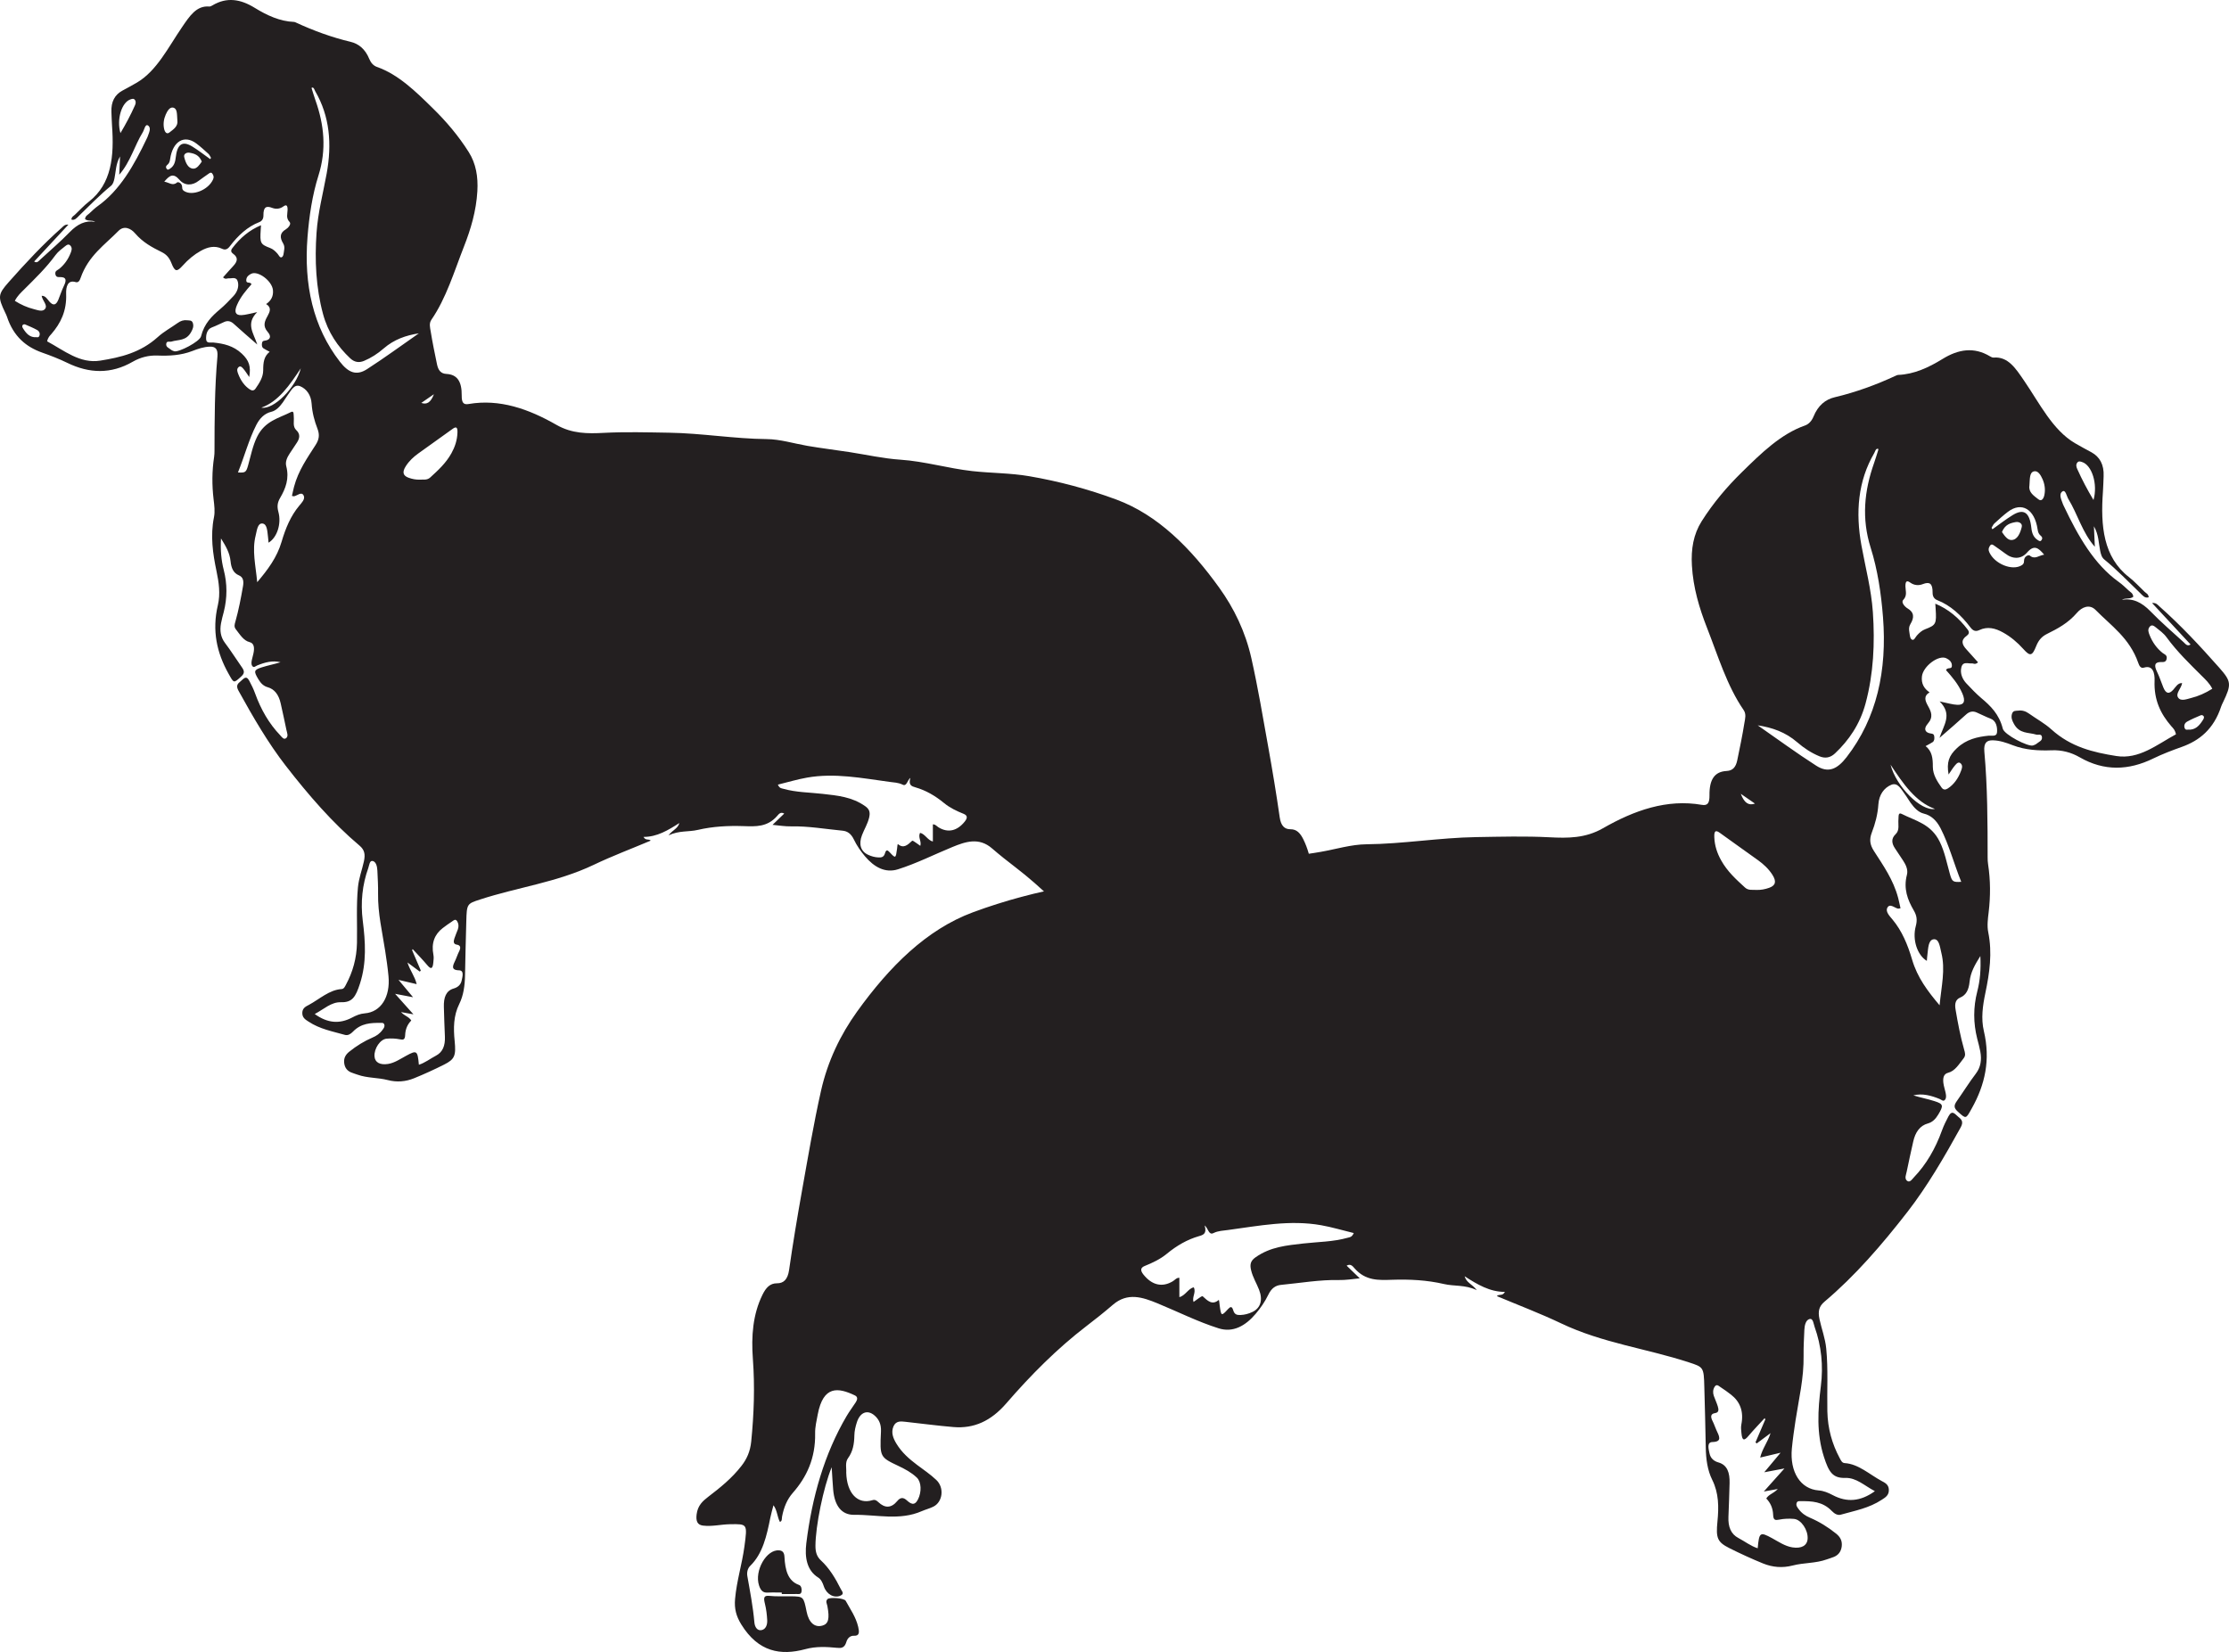 <?xml version="1.0" encoding="UTF-8"?>
<svg xmlns="http://www.w3.org/2000/svg" xmlns:xlink="http://www.w3.org/1999/xlink" width="328.431pt" height="243.434pt" viewBox="0 0 328.431 243.434" version="1.1">
<defs>
<clipPath id="clip1">
  <path d="M 102 51 L 328.43 51 L 328.43 243.434 L 102 243.434 Z M 102 51 "/>
</clipPath>
</defs>
<g id="surface1">
<path style=" stroke:none;fill-rule:evenodd;fill:rgb(13.73%,12.16%,12.549%);fill-opacity:1;" d="M 62.078 59.371 C 62.875 59.656 63.465 59.328 63.934 58.09 C 63.18 58.609 62.629 58.992 62.078 59.371 M 5.363 49.688 C 5.426 49.676 5.699 49.797 5.812 49.465 C 5.945 49.082 5.73 48.773 5.508 48.648 C 4.918 48.324 4.305 48.062 3.695 47.805 C 3.594 47.762 3.422 47.801 3.348 47.891 C 3.199 48.074 3.316 48.266 3.418 48.43 C 3.883 49.164 4.41 49.758 5.363 49.688 M 44.32 54.277 C 42.688 56.734 41.062 59.152 38.512 60.07 C 40.324 60.414 43.605 57.113 44.32 54.277 M 29.734 23.809 C 29.332 22.828 28.641 22.625 27.914 22.504 C 27.5 22.434 27.027 22.68 27.141 23.141 C 27.332 23.938 27.695 24.836 28.484 24.852 C 29.004 24.867 29.387 24.309 29.734 23.809 M 26.133 17.742 C 26.066 16.809 26.137 16.016 25.543 15.863 C 25.023 15.73 24.66 16.336 24.418 16.887 C 24.141 17.52 24.023 18.23 24.172 18.949 C 24.273 19.449 24.555 19.844 24.961 19.523 C 25.559 19.055 26.266 18.613 26.133 17.742 M 30.977 23.449 C 31.016 23.383 31.055 23.316 31.09 23.254 C 30.973 23.062 30.875 22.824 30.727 22.684 C 30.141 22.152 29.555 21.613 28.938 21.148 C 27.148 19.805 25.453 20.809 25.066 23.438 C 25.016 23.805 24.926 24.059 24.691 24.258 C 24.523 24.398 24.355 24.57 24.543 24.852 C 24.707 25.109 24.879 24.965 25.059 24.848 C 25.57 24.52 25.801 24.016 25.883 23.27 C 26.102 21.223 26.875 20.695 28.344 21.598 C 29.242 22.152 30.102 22.828 30.977 23.449 M 17.746 19.613 C 18.547 18.27 19.25 16.945 19.875 15.547 C 19.992 15.289 20.066 14.996 19.883 14.734 C 19.703 14.48 19.477 14.566 19.25 14.637 C 17.953 15.039 17.152 17.535 17.746 19.613 M 24.203 26.773 C 24.875 26.859 25.434 27.465 26.094 26.883 C 26.223 26.77 26.836 26.941 26.84 27.582 C 26.84 27.887 26.934 28.023 27.125 28.148 C 28.359 28.941 30.715 27.984 31.395 26.434 C 31.539 26.105 31.477 25.906 31.332 25.656 C 31.148 25.336 30.957 25.434 30.742 25.594 C 30.262 25.945 29.766 26.262 29.293 26.629 C 28.316 27.391 27.207 27.379 26.453 26.504 C 25.527 25.43 24.965 25.867 24.203 26.773 M 61.859 70.68 C 62.375 70.637 62.922 70.789 63.383 70.367 C 64.523 69.32 65.684 68.285 66.516 66.789 C 67.016 65.887 67.359 64.906 67.402 63.77 C 67.434 62.957 67.238 62.797 66.676 63.207 C 65 64.43 63.309 65.602 61.633 66.82 C 60.949 67.316 60.301 67.898 59.797 68.688 C 59.23 69.57 59.371 70.102 60.215 70.402 C 60.75 70.594 61.301 70.699 61.859 70.68 M 2.188 44.332 C 3.09 44.902 4.008 45.305 4.961 45.547 C 5.527 45.688 6.293 46.008 6.652 45.504 C 7.047 44.945 6.262 44.336 6.137 43.59 C 6.699 43.555 6.973 44.094 7.289 44.453 C 7.855 45.09 8.27 44.969 8.605 44.148 C 8.875 43.48 9.102 42.773 9.41 42.137 C 9.84 41.262 9.75 40.828 8.891 40.832 C 8.605 40.836 8.246 40.887 8.16 40.402 C 8.074 39.891 8.473 39.824 8.699 39.641 C 9.438 39.047 10.02 38.273 10.41 37.273 C 10.543 36.934 10.676 36.578 10.406 36.234 C 10.129 35.875 9.836 36.094 9.602 36.277 C 9.105 36.676 8.57 37.051 8.176 37.59 C 6.781 39.5 5.16 41.051 3.562 42.648 C 3.082 43.129 2.566 43.586 2.188 44.332 M 61.715 49.121 C 59.828 49.414 58.082 50.004 56.527 51.352 C 55.641 52.125 54.672 52.746 53.633 53.18 C 52.875 53.492 52.207 53.371 51.594 52.793 C 49.789 51.094 48.328 48.996 47.59 46.25 C 46.547 42.375 46.359 38.355 46.641 34.301 C 46.844 31.312 47.605 28.473 48.133 25.57 C 48.926 21.23 48.594 17.129 46.453 13.457 C 46.324 13.234 46.27 12.84 45.941 12.906 C 45.934 12.953 45.91 13 45.922 13.031 C 46.105 13.613 46.281 14.203 46.48 14.773 C 47.762 18.398 48.137 22.023 46.922 25.871 C 46.012 28.754 45.555 31.863 45.309 34.941 C 44.758 41.93 46.117 48.184 50.078 53.297 C 51.312 54.887 52.484 55.414 54.059 54.41 C 56.648 52.746 59.164 50.895 61.715 49.121 M 37.91 50.77 C 36.605 49.625 35.516 48.703 34.453 47.727 C 34.012 47.32 33.57 47.219 33.074 47.426 C 32.453 47.691 31.848 48.016 31.223 48.246 C 30.496 48.516 30.324 49.336 30.375 50.02 C 30.422 50.656 31.066 50.438 31.461 50.477 C 32.941 50.629 34.383 50.941 35.621 52.102 C 36.703 53.117 36.992 53.988 36.723 55.562 C 36.422 55.129 36.168 54.703 35.867 54.352 C 35.66 54.113 35.391 53.809 35.094 54.156 C 34.844 54.438 34.984 54.801 35.094 55.09 C 35.477 56.098 36.043 56.891 36.832 57.398 C 37.125 57.586 37.414 57.598 37.645 57.27 C 38.195 56.48 38.785 55.598 38.781 54.551 C 38.781 53.438 38.875 52.523 39.734 51.84 C 39.344 51.625 39.074 51.496 38.824 51.332 C 38.582 51.176 38.559 50.879 38.602 50.57 C 38.641 50.254 38.816 50.227 39.031 50.195 C 39.816 50.094 40.035 49.582 39.453 48.922 C 38.684 48.039 38.984 47.355 39.422 46.57 C 39.773 45.934 40.047 45.316 39.215 44.805 C 39.926 44.32 40.312 43.668 40.215 42.73 C 40.07 41.379 38.012 39.852 37.016 40.34 C 36.68 40.508 36.309 40.762 36.285 41.262 C 36.262 41.887 36.848 41.438 37.059 41.887 C 36.258 42.789 35.457 43.711 34.922 44.938 C 34.484 45.945 34.672 46.469 35.57 46.438 C 36.211 46.414 36.844 46.203 37.895 45.992 C 36.184 47.707 37.344 49.039 37.91 50.77 M 181.078 146.988 C 181.031 146.473 181.254 145.66 180.848 145.105 C 180.207 144.234 180.035 143.25 180.016 142.113 C 180.004 141.543 179.863 140.953 179.691 140.414 C 179.266 139.078 178.297 138.707 177.371 139.508 C 176.805 140 176.484 140.641 176.531 141.621 C 176.688 144.965 176.664 144.969 174.203 146.137 C 173.371 146.531 172.555 146.961 171.84 147.637 C 171.23 148.219 171.191 149.52 171.676 150.492 C 172.145 151.426 172.656 151.059 173.168 150.602 C 173.609 150.211 173.992 150.219 174.395 150.711 C 175.18 151.66 176.02 151.668 176.871 150.855 C 177.109 150.629 177.316 150.496 177.664 150.605 C 179.562 151.191 181.008 149.711 181.078 146.988 M 46.375 149.422 C 48.281 150.801 50.062 150.902 51.875 149.945 C 52.484 149.625 53.062 149.375 53.738 149.324 C 56.121 149.141 57.531 146.91 57.242 143.84 C 57.125 142.59 56.945 141.352 56.754 140.117 C 56.328 137.324 55.664 134.594 55.707 131.688 C 55.727 130.57 55.656 129.422 55.605 128.293 C 55.578 127.676 55.41 127.012 54.941 126.879 C 54.449 126.742 54.414 127.5 54.266 127.91 C 53.379 130.379 53.113 133 53.449 135.656 C 53.844 138.805 54.035 141.852 53.043 144.93 C 52.402 146.926 51.895 147.734 50.238 147.684 C 48.805 147.641 47.75 148.695 46.375 149.422 M 35.062 69.617 C 36.156 69.688 36.266 69.598 36.555 68.578 C 36.953 67.16 37.234 65.691 37.871 64.387 C 39.031 62.008 41.066 61.637 42.863 60.723 C 43.348 60.477 43.25 61.066 43.285 61.406 C 43.355 62.082 43.09 62.852 43.66 63.387 C 44.246 63.934 44.188 64.566 43.75 65.219 C 43.391 65.758 43.027 66.305 42.668 66.852 C 42.32 67.383 42.004 68.035 42.176 68.688 C 42.656 70.527 42.078 71.992 41.281 73.359 C 40.879 74.047 40.797 74.621 41.02 75.434 C 41.496 77.191 40.816 79.23 39.566 79.969 C 39.539 79.672 39.527 79.387 39.488 79.105 C 39.387 78.324 39.379 77.234 38.688 77.145 C 37.945 77.047 37.855 78.176 37.672 78.898 C 37.113 81.121 37.668 83.293 37.898 85.789 C 39.457 83.945 40.809 82.156 41.492 79.828 C 42.086 77.809 42.84 76.031 44.062 74.555 C 44.398 74.148 45 73.562 44.754 73.043 C 44.438 72.371 43.824 73.035 43.336 73.129 C 43.25 73.145 43.156 73.102 43.016 73.074 C 43.125 72.598 43.211 72.16 43.324 71.73 C 43.965 69.316 45.285 67.477 46.504 65.566 C 47.023 64.762 47.121 64.07 46.777 63.176 C 46.328 62.008 46.004 60.805 45.914 59.465 C 45.828 58.211 45.168 57.305 44.23 56.914 C 43.375 56.559 42.941 57.48 42.453 58.133 C 42.18 58.496 41.953 58.91 41.684 59.281 C 41.211 59.938 40.664 60.52 39.977 60.68 C 39 60.91 38.289 61.602 37.77 62.609 C 36.656 64.789 36.016 67.266 35.062 69.617 M 60.598 150.379 C 60.055 150.93 59.73 151.637 59.699 152.512 C 59.672 153.25 59.391 153.242 58.918 153.148 C 58.277 153.023 57.613 152.996 56.969 153.055 C 56.016 153.141 55.109 154.516 55.18 155.652 C 55.234 156.555 55.992 156.965 57.172 156.781 C 58.137 156.629 58.969 156.051 59.84 155.578 C 61.422 154.715 61.527 154.797 61.719 156.898 C 62.617 156.617 63.398 156 64.238 155.559 C 65.227 155.043 65.605 154.094 65.555 152.773 C 65.492 151.305 65.438 149.832 65.402 148.363 C 65.367 147.012 65.695 145.992 66.859 145.66 C 67.367 145.512 67.891 145.18 68.031 144.457 C 68.141 143.914 68.418 143.004 67.645 142.984 C 66.316 142.953 66.762 142.211 67.141 141.395 C 67.309 141.031 67.426 140.633 67.605 140.285 C 67.902 139.707 67.93 139.289 67.289 139.195 C 66.785 139.121 66.812 138.719 66.949 138.297 C 67.094 137.832 67.301 137.402 67.465 136.945 C 67.609 136.531 67.586 136.117 67.363 135.754 C 67.102 135.332 66.828 135.641 66.582 135.801 C 66.117 136.105 65.66 136.43 65.211 136.777 C 64.051 137.68 63.516 138.953 63.863 140.711 C 63.938 141.094 63.879 141.453 63.848 141.832 C 63.754 142.828 63.48 142.844 62.953 142.215 C 62.262 141.398 61.527 140.645 60.809 139.863 C 60.781 139.914 60.75 139.965 60.719 140.016 C 61.148 141.016 61.578 142.02 62.004 143.02 C 61.953 143.07 61.902 143.121 61.852 143.172 C 61.289 142.754 60.723 142.336 60.035 141.824 C 60.43 143.059 61.109 143.828 61.395 145.02 C 60.52 144.816 59.754 144.633 58.719 144.391 C 59.531 145.355 60.129 146.074 60.863 146.949 C 59.926 146.77 59.203 146.633 58.215 146.445 C 59.207 147.555 59.996 148.434 60.918 149.469 C 60.246 149.348 59.781 149.262 59.086 149.137 C 59.668 149.742 60.238 149.809 60.598 150.379 M 137.453 121.477 C 137.828 121.453 138.035 121.762 138.293 121.918 C 139.691 122.77 141.043 122.445 142.152 121.059 C 142.621 120.473 142.516 120.137 141.969 119.918 C 140.969 119.516 139.973 119.051 139.098 118.332 C 137.789 117.254 136.406 116.461 134.902 116.027 C 134.328 115.863 133.816 115.703 134.145 114.621 C 133.664 114.988 133.617 115.93 133 115.625 C 132.371 115.312 131.719 115.301 131.074 115.215 C 127.023 114.668 122.977 113.863 118.895 114.59 C 117.477 114.84 116.078 115.262 114.617 115.621 C 114.863 116.188 115.152 116.156 115.398 116.227 C 117.32 116.773 119.285 116.762 121.234 116.984 C 123.371 117.23 125.52 117.41 127.477 118.793 C 128.098 119.23 128.254 119.68 128.059 120.492 C 127.832 121.43 127.348 122.184 127.016 123.047 C 126.492 124.398 126.816 125.449 127.906 125.957 C 128.398 126.188 128.906 126.328 129.438 126.348 C 129.859 126.363 130.227 126.328 130.398 125.738 C 130.57 125.152 130.777 125.246 131.105 125.602 C 131.961 126.531 131.988 126.504 132.18 125.043 C 132.207 124.809 132.242 124.328 132.305 124.383 C 133.141 125.098 133.746 124.496 134.391 123.902 C 134.477 123.824 134.746 124.043 134.918 124.156 C 135.148 124.301 135.367 124.473 135.602 124.641 C 135.816 123.965 135.23 123.398 135.562 122.727 C 136.277 122.855 136.68 123.82 137.453 124.004 Z M 6.945 50.297 C 9.453 51.652 11.785 53.621 14.766 53.141 C 17.777 52.66 20.699 51.973 23.258 49.66 C 24.16 48.844 25.207 48.289 26.18 47.594 C 26.621 47.273 27.086 47.125 27.59 47.195 C 27.902 47.242 28.285 47.133 28.43 47.648 C 28.559 48.125 28.398 48.496 28.172 48.91 C 27.441 50.27 26.27 50.02 25.254 50.336 C 24.988 50.418 24.562 50.184 24.496 50.656 C 24.422 51.145 24.871 51.266 25.129 51.484 C 25.289 51.621 25.484 51.707 25.672 51.762 C 26.324 51.949 29.422 50.352 29.621 49.562 C 30.105 47.645 31.227 46.578 32.441 45.551 C 33.125 44.977 33.758 44.305 34.387 43.637 C 34.891 43.102 35.242 42.344 35.051 41.543 C 34.852 40.703 34.172 41.062 33.676 41.016 C 33.465 40.992 33.258 41.234 32.863 40.871 C 33.391 40.285 33.875 39.727 34.375 39.191 C 34.965 38.559 35.164 37.965 34.336 37.383 C 34.062 37.191 33.957 36.93 34.219 36.586 C 35.395 35.035 36.762 33.898 38.457 33.191 C 38.438 33.539 38.426 33.703 38.414 33.863 C 38.289 35.832 38.363 35.996 39.797 36.543 C 40.223 36.703 40.559 37.008 40.879 37.371 C 41.074 37.586 41.234 38.023 41.496 37.91 C 41.789 37.785 41.789 37.305 41.855 36.938 C 41.926 36.551 41.93 36.211 41.723 35.871 C 41.188 34.996 41.234 34.309 42.102 33.805 C 42.43 33.613 42.973 33.023 42.664 32.707 C 42.098 32.113 42.367 31.52 42.375 30.914 C 42.379 30.211 42.172 30.117 41.727 30.438 C 41.211 30.809 40.621 30.832 40.098 30.629 C 39.238 30.293 38.797 30.496 38.816 31.746 C 38.82 32.27 38.582 32.586 38.188 32.738 C 36.48 33.402 35.078 34.688 33.852 36.309 C 33.504 36.762 33.16 36.871 32.707 36.652 C 31.625 36.141 30.602 36.398 29.57 36.973 C 28.598 37.516 27.73 38.238 26.934 39.125 C 26.055 40.102 25.773 40.082 25.246 38.742 C 24.922 37.918 24.469 37.469 23.836 37.152 C 22.434 36.457 21.066 35.738 19.91 34.391 C 19.27 33.641 18.27 33.195 17.457 34.023 C 15.43 36.09 13.023 37.68 11.879 40.949 C 11.754 41.316 11.566 41.699 11.133 41.566 C 9.977 41.211 9.707 42.25 9.746 43.305 C 9.844 45.824 8.934 47.645 7.562 49.227 C 7.352 49.473 7.086 49.676 6.945 50.297 M 182.984 146.289 C 182.91 147.453 182.867 148.332 182.789 149.207 C 182.609 151.348 181.684 152.539 180.039 152.52 C 177.078 152.48 174.09 153.312 171.172 152.035 C 170.676 151.816 170.156 151.691 169.668 151.453 C 168.438 150.84 168.207 148.961 169.285 147.949 C 170.07 147.207 170.949 146.621 171.793 145.984 C 172.812 145.211 173.797 144.379 174.531 143.16 C 174.922 142.5 175.234 141.75 174.895 140.945 C 174.578 140.199 173.938 140.266 173.395 140.328 C 171.277 140.559 169.16 140.848 167.039 141.023 C 164.355 141.246 162.129 140.242 160.133 137.934 C 156.871 134.164 153.414 130.711 149.637 127.812 C 148.461 126.914 147.297 125.992 146.164 125.012 C 144.238 123.348 142.262 124.02 140.324 124.816 C 137.652 125.914 135.035 127.238 132.309 128.098 C 130.441 128.684 128.816 127.797 127.449 126.18 C 126.828 125.445 126.242 124.605 125.805 123.688 C 125.391 122.828 124.84 122.473 124.141 122.406 C 121.602 122.164 119.078 121.715 116.52 121.77 C 115.699 121.785 114.844 121.648 113.828 121.547 C 114.461 120.941 114.961 120.457 115.551 119.887 C 115.023 119.586 114.746 119.965 114.52 120.227 C 113.066 121.895 111.355 121.793 109.555 121.734 C 107.305 121.66 105.031 121.773 102.812 122.293 C 101.457 122.609 100.07 122.359 98.504 123.094 C 99.133 122.27 99.844 122.145 100.102 121.277 C 98.453 122.336 96.801 123.336 94.816 123.324 C 95.164 123.93 95.559 123.551 95.883 123.871 C 93.051 125.066 90.23 126.125 87.48 127.438 C 82.051 130.027 76.285 130.734 70.723 132.551 C 68.828 133.172 68.773 133.176 68.707 135.75 C 68.641 138.406 68.559 141.055 68.52 143.707 C 68.496 145.215 68.293 146.695 67.672 147.938 C 66.809 149.676 66.801 151.504 66.992 153.41 C 67.203 155.559 67.004 156.086 65.445 156.871 C 63.988 157.605 62.508 158.281 61.016 158.887 C 59.754 159.398 58.469 159.5 57.141 159.156 C 55.668 158.773 54.141 158.883 52.68 158.359 C 52.363 158.246 52.043 158.156 51.734 158.027 C 51.199 157.805 50.801 157.383 50.715 156.637 C 50.625 155.871 50.965 155.379 51.438 154.992 C 52.523 154.117 53.672 153.41 54.887 152.891 C 55.457 152.652 55.973 152.309 56.379 151.734 C 56.527 151.531 56.73 151.301 56.621 150.969 C 56.523 150.684 56.289 150.73 56.105 150.73 C 54.652 150.715 53.211 150.766 52.004 152.023 C 51.656 152.383 51.254 152.621 50.82 152.496 C 49.004 151.977 47.145 151.656 45.465 150.543 C 45.039 150.262 44.512 149.984 44.543 149.219 C 44.57 148.52 45.098 148.297 45.5 148.082 C 47.086 147.227 48.527 145.855 50.328 145.746 C 50.691 145.723 50.824 145.375 50.984 145.078 C 51.977 143.234 52.551 141.219 52.598 138.953 C 52.652 136.219 52.48 133.484 52.742 130.746 C 52.875 129.383 53.348 128.191 53.625 126.906 C 53.848 125.859 53.699 125.219 52.969 124.602 C 48.988 121.246 45.461 117.164 42.109 112.848 C 39.496 109.48 37.281 105.66 35.141 101.781 C 34.734 101.047 35.012 100.742 35.441 100.402 C 35.863 100.074 36.254 99.41 36.738 100.332 C 37.051 100.926 37.352 101.52 37.586 102.176 C 38.453 104.578 39.66 106.652 41.266 108.324 C 41.523 108.598 41.82 109.09 42.195 108.738 C 42.516 108.441 42.277 107.941 42.203 107.559 C 41.941 106.258 41.645 104.965 41.363 103.672 C 41.082 102.387 40.457 101.547 39.43 101.262 C 38.855 101.102 38.434 100.703 38.078 100.105 C 37.363 98.914 37.387 98.719 38.562 98.34 C 39.477 98.047 40.414 97.875 41.336 97.586 C 40.148 97.289 39.008 97.602 37.879 98.066 C 37.648 98.164 37.387 98.465 37.16 98.121 C 36.98 97.848 37.062 97.48 37.129 97.156 C 37.215 96.75 37.355 96.355 37.402 95.945 C 37.48 95.305 37.371 94.77 36.777 94.621 C 35.875 94.398 35.352 93.496 34.75 92.73 C 34.453 92.352 34.57 91.992 34.688 91.582 C 35.168 89.879 35.504 88.125 35.809 86.355 C 35.945 85.547 35.793 85.023 35.188 84.773 C 34.402 84.441 34.07 83.719 33.973 82.707 C 33.848 81.461 33.281 80.496 32.562 79.34 C 32.473 81.086 32.598 82.547 32.965 83.973 C 33.496 86.039 33.492 88.098 32.973 90.164 C 32.828 90.723 32.668 91.277 32.566 91.852 C 32.367 92.938 32.508 93.887 33.156 94.746 C 34.023 95.887 34.805 97.145 35.641 98.328 C 36.02 98.867 36.07 99.211 35.531 99.695 C 34.406 100.707 34.48 100.711 33.672 99.27 C 31.945 96.195 31.215 92.918 32.102 89.168 C 32.492 87.508 32.25 85.828 31.906 84.188 C 31.355 81.566 30.977 78.945 31.527 76.223 C 31.699 75.379 31.578 74.473 31.473 73.586 C 31.223 71.496 31.23 69.402 31.551 67.316 C 31.594 67.031 31.605 66.734 31.605 66.438 C 31.613 61.809 31.621 57.176 32.035 52.566 C 32.141 51.395 31.715 51.062 30.918 51.082 C 30.023 51.105 29.176 51.398 28.328 51.727 C 26.648 52.375 24.918 52.457 23.184 52.391 C 21.918 52.344 20.684 52.652 19.555 53.305 C 16.344 55.16 13.137 55.035 9.926 53.473 C 8.699 52.875 7.453 52.398 6.195 51.953 C 3.891 51.133 1.996 49.629 1.02 46.648 C 0.957 46.457 0.867 46.281 0.781 46.102 C -0.348 43.75 -0.312 43.375 1.277 41.578 C 3.785 38.742 6.348 35.996 9.102 33.555 C 9.332 33.348 9.535 33.047 10.078 33.102 C 8.328 34.98 6.711 36.723 5.031 38.535 C 5.469 38.82 5.691 38.469 5.93 38.25 C 7.391 36.906 8.895 35.625 10.293 34.184 C 11.406 33.039 12.578 32.438 14.023 32.688 C 13.543 32.383 12.98 32.652 12.531 32.281 C 12.586 31.801 12.902 31.688 13.125 31.48 C 13.551 31.09 13.969 30.676 14.426 30.352 C 17.664 28.039 19.754 24.355 21.629 20.41 C 21.664 20.34 21.703 20.27 21.73 20.195 C 21.918 19.629 22.34 18.883 21.832 18.508 C 21.398 18.184 21.273 19.109 21.031 19.5 C 19.832 21.438 19.207 23.891 17.57 25.742 C 17.609 24.836 17.641 24.082 17.688 23.051 C 17.043 24.172 17.078 25.285 16.867 26.281 C 16.766 26.75 16.664 27.133 16.328 27.406 C 14.695 28.738 13.191 30.301 11.648 31.789 C 11.324 32.105 11.008 32.527 10.516 32.352 C 10.555 31.922 10.836 31.836 11.035 31.645 C 11.723 30.996 12.371 30.277 13.098 29.715 C 16.461 27.098 16.828 22.996 16.508 18.535 C 16.461 17.863 16.449 17.188 16.418 16.516 C 16.348 14.965 16.934 13.961 18.004 13.371 C 18.727 12.973 19.453 12.594 20.164 12.176 C 23.109 10.445 24.789 6.969 26.816 4.012 C 27.938 2.371 28.938 0.805 30.82 0.961 C 30.977 0.973 31.145 0.887 31.289 0.801 C 33.414 -0.477 35.457 -0.125 37.516 1.145 C 39.348 2.273 41.254 3.152 43.324 3.23 C 43.422 3.234 43.52 3.281 43.609 3.324 C 46.227 4.535 48.891 5.504 51.629 6.156 C 52.848 6.441 53.812 7.223 54.41 8.684 C 54.645 9.258 55.031 9.68 55.523 9.855 C 58.695 10.969 61.254 13.477 63.797 15.98 C 65.727 17.871 67.52 19.965 69.059 22.398 C 70.137 24.105 70.461 26.043 70.336 28.188 C 70.164 31.102 69.367 33.777 68.363 36.328 C 66.914 40.027 65.746 43.949 63.566 47.113 C 63.188 47.66 63.371 48.27 63.453 48.797 C 63.719 50.441 64.055 52.066 64.391 53.691 C 64.578 54.586 64.973 55.062 65.785 55.102 C 67.355 55.184 68.059 56.199 68.031 58.289 C 68.02 59.316 68.277 59.668 69.043 59.535 C 73.613 58.746 77.898 60.262 81.988 62.605 C 84.289 63.922 86.598 63.91 88.961 63.785 C 92.168 63.617 95.371 63.711 98.578 63.762 C 103.383 63.836 108.156 64.656 112.965 64.703 C 114.965 64.723 116.961 65.352 118.961 65.699 C 121.031 66.055 123.113 66.301 125.18 66.621 C 127.672 67.008 130.16 67.57 132.668 67.738 C 136.234 67.977 139.711 69.023 143.254 69.418 C 146.047 69.727 148.871 69.695 151.648 70.172 C 155.988 70.914 160.301 72.059 164.5 73.617 C 170.57 75.867 175.426 80.723 179.66 86.621 C 181.82 89.621 183.5 93.07 184.383 96.996 C 185.352 101.309 186.086 105.703 186.871 110.078 C 187.488 113.52 188.062 116.973 188.559 120.441 C 188.742 121.715 189.293 122.203 190.148 122.195 C 191.066 122.188 191.598 122.785 192.043 123.688 C 193.316 126.273 193.523 129.137 193.305 132.082 C 193.035 135.707 193.16 139.309 193.52 142.914 C 193.648 144.215 194.098 145.207 194.785 146.094 C 196.066 147.75 197.598 148.965 199.145 150.156 C 199.848 150.699 200.531 151.281 200.672 152.473 C 200.777 153.352 200.566 153.836 199.844 153.93 C 198.66 154.078 197.492 153.77 196.316 153.754 C 193.996 153.715 194.016 153.684 194.41 156.656 C 194.723 158.977 195.43 161.176 195.637 163.535 C 195.746 164.824 195.484 165.797 194.832 166.855 C 192.594 170.496 189.656 170.98 186.441 170.113 C 185.027 169.727 183.656 169.805 182.262 169.941 C 181.746 169.992 181.293 169.965 181.066 169.188 C 180.906 168.637 180.531 168.332 180.059 168.355 C 179.312 168.395 179.359 167.844 179.512 167.203 C 179.824 165.875 180.551 164.879 181.148 163.781 C 181.348 163.41 183.238 163.297 183.516 163.543 C 183.832 163.832 183.605 164.148 183.547 164.449 C 183.234 166.117 183.402 166.801 184.199 167.027 C 185.207 167.316 185.98 166.637 186.266 165.207 C 186.66 163.227 186.66 163.223 188.285 163.188 C 189.238 163.168 190.191 163.234 191.137 163.133 C 191.914 163.051 191.91 163.426 191.719 164.195 C 191.555 164.871 191.465 165.59 191.43 166.297 C 191.395 166.926 191.613 167.496 192.148 167.613 C 192.707 167.738 193.047 167.238 193.105 166.617 C 193.285 164.566 193.668 162.57 194.027 160.566 C 194.121 160.047 193.992 159.531 193.652 159.203 C 192.02 157.617 191.492 155.281 191.02 152.898 C 190.91 152.371 190.758 151.863 190.609 151.266 C 190.117 151.918 190.117 152.789 189.77 153.441 C 189.449 153.363 189.531 153 189.48 152.746 C 189.246 151.535 188.828 150.504 188.078 149.648 C 186.266 147.586 185.09 145.113 185.152 141.852 C 185.164 141.027 184.961 140.191 184.809 139.371 C 184.086 135.543 182.125 135.836 179.945 136.879 C 179.523 137.078 179.617 137.438 179.828 137.77 C 180.219 138.387 180.66 138.957 181.035 139.594 C 183.941 144.539 185.555 150.184 186.305 156.246 C 186.531 158.062 186.25 159.801 184.746 160.734 C 184.379 160.965 184.168 161.41 184.012 161.887 C 183.664 162.93 182.66 163.484 181.816 163.098 C 181.277 162.852 181.66 162.5 181.785 162.246 C 182.496 160.816 183.312 159.484 184.387 158.496 C 184.941 157.984 185.113 157.371 185.109 156.57 C 185.094 153.996 184.082 148.973 182.984 146.289 "/>
<path style=" stroke:none;fill-rule:evenodd;fill:rgb(13.73%,12.16%,12.549%);fill-opacity:1;" d="M 189.52 162.895 C 188.867 162.895 188.211 162.906 187.562 162.891 C 187.32 162.883 186.984 162.992 186.922 162.531 C 186.879 162.191 186.984 161.797 187.258 161.699 C 188.738 161.18 189.082 159.715 189.164 158.023 C 189.195 157.453 189.422 157.215 189.844 157.172 C 191.52 157.004 193.129 159.84 192.496 161.773 C 192.27 162.469 191.945 162.734 191.379 162.707 C 190.758 162.668 190.141 162.699 189.52 162.699 Z M 189.52 162.895 "/>
<g clip-path="url(#clip1)" clip-rule="nonzero">
<path style=" stroke:none;fill-rule:evenodd;fill:rgb(13.73%,12.16%,12.549%);fill-opacity:1;" d="M 256.496 116.973 C 257.023 118.363 257.684 118.734 258.582 118.414 C 257.961 117.984 257.344 117.555 256.496 116.973 M 324.582 106.102 C 324.699 105.918 324.832 105.703 324.664 105.496 C 324.582 105.395 324.387 105.348 324.273 105.398 C 323.586 105.691 322.895 105.98 322.23 106.352 C 321.98 106.492 321.742 106.84 321.891 107.27 C 322.02 107.637 322.328 107.508 322.395 107.516 C 323.469 107.598 324.062 106.93 324.582 106.102 M 285.102 119.199 C 282.227 118.164 280.398 115.449 278.562 112.68 C 279.367 115.871 283.059 119.586 285.102 119.199 M 296.379 79.574 C 297.27 79.555 297.676 78.547 297.895 77.648 C 298.02 77.129 297.488 76.855 297.023 76.93 C 296.207 77.07 295.426 77.293 294.977 78.398 C 295.367 78.961 295.797 79.59 296.379 79.574 M 300.348 73.578 C 300.805 73.938 301.117 73.492 301.23 72.934 C 301.398 72.121 301.27 71.32 300.957 70.609 C 300.684 69.988 300.277 69.309 299.688 69.457 C 299.023 69.629 299.102 70.523 299.023 71.57 C 298.875 72.555 299.676 73.051 300.348 73.578 M 296.543 75.91 C 298.191 74.895 299.062 75.488 299.309 77.793 C 299.398 78.633 299.66 79.199 300.234 79.57 C 300.438 79.699 300.629 79.863 300.816 79.574 C 301.023 79.258 300.84 79.062 300.648 78.902 C 300.387 78.684 300.285 78.395 300.227 77.984 C 299.793 75.023 297.887 73.895 295.871 75.406 C 295.176 75.93 294.52 76.535 293.859 77.137 C 293.691 77.289 293.586 77.559 293.445 77.773 C 293.488 77.848 293.531 77.918 293.574 77.992 C 294.562 77.293 295.527 76.535 296.543 75.91 M 306.77 68.078 C 306.52 68 306.262 67.902 306.059 68.191 C 305.852 68.48 305.934 68.812 306.066 69.102 C 306.77 70.676 307.562 72.168 308.465 73.68 C 309.129 71.34 308.23 68.527 306.77 68.078 M 298.668 81.43 C 297.816 82.414 296.57 82.434 295.473 81.574 C 294.941 81.16 294.383 80.805 293.84 80.406 C 293.598 80.23 293.383 80.117 293.176 80.477 C 293.016 80.758 292.941 80.984 293.105 81.355 C 293.871 83.098 296.52 84.176 297.91 83.281 C 298.129 83.141 298.23 82.988 298.23 82.645 C 298.234 81.922 298.926 81.73 299.07 81.859 C 299.816 82.512 300.441 81.832 301.195 81.734 C 300.34 80.715 299.711 80.223 298.668 81.43 M 260.68 130.824 C 261.629 130.484 261.785 129.891 261.148 128.895 C 260.582 128.012 259.852 127.355 259.086 126.793 C 257.199 125.422 255.293 124.102 253.41 122.727 C 252.777 122.266 252.559 122.449 252.594 123.363 C 252.641 124.641 253.027 125.742 253.59 126.758 C 254.527 128.445 255.832 129.605 257.117 130.785 C 257.629 131.258 258.25 131.086 258.828 131.137 C 259.461 131.156 260.074 131.039 260.68 130.824 M 324.422 99.598 C 322.625 97.801 320.801 96.055 319.23 93.906 C 318.789 93.301 318.184 92.875 317.629 92.43 C 317.363 92.219 317.035 91.977 316.723 92.379 C 316.422 92.77 316.566 93.168 316.719 93.551 C 317.156 94.676 317.812 95.547 318.645 96.215 C 318.898 96.418 319.344 96.496 319.246 97.066 C 319.152 97.617 318.746 97.555 318.43 97.555 C 317.461 97.551 317.359 98.035 317.84 99.02 C 318.191 99.738 318.441 100.535 318.75 101.285 C 319.125 102.211 319.594 102.344 320.227 101.625 C 320.586 101.223 320.895 100.617 321.527 100.656 C 321.383 101.496 320.504 102.18 320.945 102.809 C 321.348 103.379 322.211 103.016 322.852 102.855 C 323.922 102.59 324.953 102.133 325.969 101.492 C 325.543 100.652 324.961 100.137 324.422 99.598 M 267.609 112.828 C 269.375 113.961 270.695 113.367 272.082 111.578 C 276.539 105.828 278.07 98.789 277.449 90.926 C 277.176 87.461 276.66 83.965 275.637 80.723 C 274.27 76.391 274.691 72.312 276.133 68.234 C 276.359 67.59 276.555 66.93 276.762 66.273 C 276.773 66.238 276.75 66.184 276.738 66.133 C 276.371 66.059 276.309 66.504 276.164 66.754 C 273.754 70.883 273.383 75.5 274.273 80.379 C 274.867 83.645 275.723 86.84 275.957 90.203 C 276.27 94.766 276.055 99.289 274.883 103.648 C 274.051 106.738 272.41 109.098 270.383 111.012 C 269.691 111.664 268.938 111.797 268.086 111.445 C 266.914 110.961 265.828 110.258 264.828 109.391 C 263.078 107.871 261.113 107.207 258.992 106.883 C 261.859 108.875 264.691 110.961 267.609 112.828 M 285.793 103.359 C 286.977 103.598 287.688 103.832 288.406 103.859 C 289.422 103.895 289.629 103.305 289.137 102.172 C 288.535 100.793 287.633 99.754 286.73 98.738 C 286.973 98.234 287.633 98.738 287.602 98.039 C 287.578 97.477 287.16 97.188 286.781 97 C 285.66 96.449 283.344 98.168 283.184 99.688 C 283.07 100.742 283.508 101.477 284.309 102.023 C 283.371 102.598 283.68 103.293 284.074 104.012 C 284.566 104.895 284.906 105.66 284.039 106.652 C 283.387 107.398 283.633 107.973 284.516 108.09 C 284.754 108.121 284.953 108.152 285 108.512 C 285.047 108.855 285.02 109.188 284.75 109.367 C 284.465 109.555 284.164 109.699 283.727 109.941 C 284.688 110.707 284.797 111.734 284.793 112.988 C 284.793 114.168 285.453 115.16 286.078 116.047 C 286.332 116.414 286.66 116.402 286.984 116.195 C 287.875 115.625 288.516 114.73 288.945 113.598 C 289.07 113.273 289.227 112.859 288.945 112.543 C 288.609 112.156 288.309 112.496 288.074 112.766 C 287.734 113.16 287.453 113.641 287.113 114.129 C 286.809 112.355 287.133 111.371 288.352 110.234 C 289.746 108.93 291.363 108.578 293.031 108.406 C 293.473 108.359 294.199 108.609 294.254 107.891 C 294.312 107.121 294.117 106.195 293.301 105.898 C 292.598 105.637 291.914 105.27 291.219 104.973 C 290.66 104.738 290.16 104.852 289.664 105.312 C 288.469 106.41 287.242 107.449 285.773 108.734 C 286.414 106.785 287.719 105.289 285.793 103.359 M 128.527 221.066 C 128.918 220.941 129.152 221.094 129.418 221.348 C 130.383 222.262 131.328 222.254 132.207 221.188 C 132.664 220.633 133.09 220.625 133.586 221.062 C 134.164 221.578 134.738 221.988 135.266 220.938 C 135.812 219.844 135.77 218.379 135.082 217.727 C 134.277 216.965 133.355 216.484 132.426 216.039 C 129.652 214.723 129.629 214.723 129.805 210.953 C 129.859 209.855 129.496 209.133 128.855 208.578 C 127.816 207.68 126.727 208.098 126.25 209.598 C 126.055 210.203 125.895 210.871 125.887 211.512 C 125.863 212.789 125.668 213.898 124.949 214.875 C 124.488 215.5 124.738 216.414 124.688 216.996 C 124.766 220.059 126.395 221.727 128.527 221.066 M 271.906 217.781 C 270.039 217.836 269.469 216.93 268.746 214.68 C 267.633 211.215 267.848 207.785 268.293 204.246 C 268.672 201.258 268.371 198.309 267.375 195.531 C 267.207 195.07 267.168 194.219 266.613 194.371 C 266.082 194.52 265.895 195.266 265.863 195.961 C 265.809 197.234 265.73 198.523 265.75 199.781 C 265.801 203.055 265.055 206.121 264.57 209.262 C 264.359 210.652 264.156 212.051 264.02 213.453 C 263.699 216.906 265.285 219.418 267.965 219.625 C 268.727 219.68 269.379 219.965 270.062 220.324 C 272.102 221.398 274.105 221.285 276.254 219.734 C 274.703 218.918 273.52 217.73 271.906 217.781 M 285.934 122.055 C 285.352 120.922 284.551 120.145 283.453 119.887 C 282.676 119.703 282.059 119.051 281.527 118.312 C 281.227 117.895 280.973 117.43 280.664 117.02 C 280.113 116.285 279.629 115.246 278.664 115.648 C 277.605 116.09 276.867 117.105 276.77 118.52 C 276.668 120.027 276.305 121.379 275.797 122.695 C 275.41 123.703 275.523 124.477 276.105 125.387 C 277.477 127.531 278.965 129.605 279.684 132.316 C 279.809 132.801 279.906 133.293 280.031 133.832 C 279.875 133.859 279.77 133.91 279.672 133.895 C 279.125 133.785 278.434 133.043 278.074 133.797 C 277.797 134.379 278.477 135.039 278.852 135.5 C 280.23 137.156 281.078 139.156 281.746 141.43 C 282.516 144.051 284.035 146.062 285.789 148.137 C 286.051 145.324 286.672 142.887 286.043 140.387 C 285.836 139.57 285.734 138.305 284.902 138.41 C 284.121 138.512 284.113 139.738 284 140.617 C 283.957 140.934 283.938 141.25 283.91 141.59 C 282.504 140.762 281.742 138.465 282.277 136.484 C 282.523 135.57 282.434 134.926 281.98 134.152 C 281.086 132.613 280.434 130.965 280.977 128.898 C 281.168 128.16 280.812 127.426 280.422 126.828 C 280.02 126.211 279.609 125.602 279.203 124.992 C 278.715 124.262 278.645 123.551 279.305 122.93 C 279.945 122.328 279.648 121.465 279.727 120.703 C 279.766 120.32 279.656 119.656 280.203 119.934 C 282.223 120.965 284.516 121.379 285.82 124.055 C 286.539 125.523 286.852 127.18 287.301 128.773 C 287.625 129.918 287.75 130.02 288.977 129.941 C 287.91 127.297 287.188 124.508 285.934 122.055 M 261.949 219.414 C 261.168 219.555 260.645 219.648 259.887 219.785 C 260.926 218.625 261.812 217.633 262.93 216.387 C 261.816 216.598 261.004 216.75 259.953 216.949 C 260.777 215.965 261.449 215.16 262.359 214.07 C 261.199 214.348 260.336 214.551 259.352 214.781 C 259.676 213.438 260.438 212.574 260.883 211.184 C 260.105 211.762 259.473 212.234 258.836 212.703 C 258.777 212.648 258.723 212.59 258.664 212.531 C 259.145 211.402 259.629 210.277 260.113 209.152 C 260.078 209.094 260.043 209.035 260.008 208.977 C 259.203 209.859 258.375 210.707 257.602 211.625 C 257.004 212.332 256.695 212.312 256.594 211.195 C 256.555 210.77 256.492 210.367 256.574 209.934 C 256.969 207.953 256.363 206.523 255.055 205.508 C 254.555 205.117 254.039 204.75 253.516 204.41 C 253.238 204.23 252.93 203.883 252.637 204.359 C 252.387 204.762 252.359 205.23 252.523 205.695 C 252.707 206.211 252.938 206.695 253.102 207.219 C 253.254 207.695 253.289 208.145 252.719 208.227 C 252 208.332 252.027 208.805 252.363 209.453 C 252.566 209.848 252.699 210.293 252.887 210.699 C 253.312 211.621 253.812 212.457 252.32 212.492 C 251.449 212.512 251.762 213.535 251.883 214.148 C 252.043 214.965 252.629 215.336 253.203 215.5 C 254.516 215.871 254.883 217.023 254.844 218.543 C 254.805 220.199 254.742 221.852 254.676 223.508 C 254.613 224.992 255.039 226.059 256.152 226.641 C 257.098 227.137 257.977 227.832 258.988 228.148 C 259.203 225.781 259.32 225.691 261.102 226.66 C 262.082 227.195 263.02 227.848 264.102 228.016 C 265.434 228.223 266.281 227.762 266.344 226.746 C 266.422 225.469 265.406 223.918 264.336 223.82 C 263.605 223.758 262.855 223.785 262.137 223.93 C 261.605 224.031 261.289 224.043 261.262 223.215 C 261.227 222.227 260.859 221.434 260.25 220.812 C 260.652 220.168 261.297 220.098 261.949 219.414 M 173.773 191.137 C 174.645 190.93 175.098 189.844 175.898 189.699 C 176.273 190.453 175.613 191.094 175.859 191.852 C 176.121 191.664 176.367 191.473 176.625 191.305 C 176.816 191.18 177.121 190.934 177.219 191.023 C 177.941 191.691 178.625 192.367 179.566 191.562 C 179.637 191.5 179.672 192.039 179.707 192.305 C 179.926 193.949 179.953 193.98 180.918 192.93 C 181.285 192.531 181.516 192.43 181.711 193.086 C 181.906 193.75 182.316 193.789 182.793 193.773 C 183.391 193.75 183.965 193.594 184.516 193.336 C 185.738 192.762 186.105 191.578 185.52 190.059 C 185.145 189.09 184.598 188.238 184.344 187.18 C 184.121 186.27 184.301 185.766 184.996 185.273 C 187.199 183.715 189.621 183.516 192.023 183.238 C 194.215 182.988 196.426 183 198.59 182.387 C 198.863 182.305 199.188 182.34 199.469 181.699 C 197.824 181.301 196.25 180.824 194.656 180.543 C 190.059 179.727 185.508 180.633 180.953 181.246 C 180.227 181.348 179.492 181.355 178.785 181.707 C 178.09 182.055 178.035 180.992 177.496 180.574 C 177.863 181.797 177.289 181.977 176.645 182.16 C 174.949 182.648 173.395 183.539 171.922 184.754 C 170.938 185.562 169.816 186.086 168.691 186.539 C 168.078 186.785 167.957 187.16 168.484 187.82 C 169.734 189.383 171.258 189.746 172.828 188.789 C 173.117 188.613 173.352 188.262 173.773 188.293 Z M 319.922 107 C 318.379 105.219 317.355 103.168 317.465 100.336 C 317.508 99.148 317.207 97.98 315.902 98.379 C 315.414 98.531 315.207 98.098 315.062 97.684 C 313.777 94.008 311.07 92.219 308.785 89.891 C 307.875 88.961 306.75 89.465 306.027 90.305 C 304.727 91.82 303.188 92.633 301.613 93.414 C 300.898 93.77 300.391 94.277 300.023 95.203 C 299.43 96.707 299.113 96.734 298.125 95.633 C 297.227 94.633 296.254 93.824 295.156 93.211 C 294 92.562 292.844 92.273 291.629 92.852 C 291.121 93.094 290.73 92.977 290.344 92.465 C 288.961 90.641 287.383 89.195 285.465 88.445 C 285.02 88.273 284.75 87.918 284.758 87.332 C 284.777 85.926 284.281 85.695 283.312 86.074 C 282.727 86.305 282.059 86.273 281.48 85.859 C 280.98 85.496 280.746 85.605 280.754 86.395 C 280.762 87.078 281.066 87.742 280.426 88.41 C 280.078 88.77 280.688 89.43 281.059 89.645 C 282.039 90.215 282.09 90.984 281.484 91.973 C 281.25 92.355 281.258 92.734 281.336 93.172 C 281.41 93.586 281.414 94.125 281.742 94.266 C 282.039 94.395 282.219 93.898 282.434 93.656 C 282.797 93.25 283.176 92.91 283.652 92.727 C 285.266 92.113 285.348 91.93 285.207 89.715 C 285.195 89.531 285.184 89.348 285.156 88.953 C 287.07 89.754 288.605 91.031 289.93 92.777 C 290.223 93.16 290.105 93.457 289.797 93.676 C 288.863 94.328 289.09 94.996 289.754 95.707 C 290.312 96.312 290.859 96.938 291.453 97.598 C 291.012 98.004 290.777 97.734 290.539 97.758 C 289.98 97.812 289.219 97.406 288.992 98.352 C 288.777 99.254 289.172 100.105 289.738 100.707 C 290.445 101.457 291.16 102.215 291.926 102.863 C 293.297 104.016 294.559 105.223 295.102 107.379 C 295.324 108.266 298.812 110.062 299.547 109.852 C 299.758 109.789 299.977 109.691 300.156 109.539 C 300.445 109.289 300.949 109.156 300.871 108.605 C 300.793 108.074 300.316 108.34 300.02 108.246 C 298.871 107.891 297.555 108.172 296.73 106.645 C 296.477 106.176 296.301 105.758 296.445 105.227 C 296.602 104.645 297.035 104.762 297.387 104.715 C 297.953 104.637 298.477 104.801 298.977 105.16 C 300.066 105.941 301.246 106.566 302.262 107.484 C 305.145 110.09 308.43 110.863 311.816 111.402 C 315.168 111.941 317.797 109.73 320.617 108.203 C 320.461 107.504 320.16 107.277 319.922 107 M 120.152 227.777 C 120.148 228.68 120.34 229.367 120.965 229.945 C 122.172 231.059 123.094 232.555 123.891 234.164 C 124.031 234.453 124.465 234.848 123.855 235.121 C 122.906 235.559 121.773 234.93 121.387 233.758 C 121.211 233.223 120.973 232.723 120.562 232.465 C 118.867 231.41 118.555 229.457 118.805 227.414 C 119.648 220.594 121.469 214.242 124.738 208.676 C 125.156 207.961 125.652 207.32 126.098 206.625 C 126.332 206.254 126.438 205.848 125.961 205.621 C 123.508 204.449 121.305 204.121 120.488 208.43 C 120.316 209.348 120.086 210.289 120.105 211.215 C 120.172 214.887 118.852 217.668 116.812 219.988 C 115.969 220.953 115.496 222.109 115.234 223.477 C 115.18 223.762 115.27 224.172 114.91 224.258 C 114.52 223.523 114.52 222.543 113.965 221.809 C 113.797 222.48 113.621 223.055 113.504 223.645 C 112.969 226.328 112.379 228.957 110.539 230.742 C 110.16 231.109 110.016 231.688 110.121 232.273 C 110.52 234.531 110.953 236.773 111.156 239.082 C 111.219 239.781 111.602 240.344 112.23 240.203 C 112.836 240.074 113.082 239.43 113.043 238.723 C 113 237.926 112.902 237.113 112.715 236.355 C 112.5 235.488 112.492 235.07 113.371 235.164 C 114.434 235.277 115.508 235.203 116.578 235.223 C 118.402 235.262 118.402 235.27 118.852 237.496 C 119.172 239.105 120.043 239.867 121.176 239.543 C 122.074 239.289 122.262 238.52 121.906 236.641 C 121.844 236.305 121.59 235.949 121.945 235.625 C 122.258 235.348 124.383 235.473 124.609 235.891 C 125.281 237.129 126.102 238.25 126.453 239.738 C 126.621 240.465 126.676 241.082 125.836 241.039 C 125.305 241.012 124.879 241.355 124.699 241.973 C 124.441 242.848 123.934 242.879 123.355 242.82 C 121.785 242.668 120.246 242.582 118.652 243.016 C 115.035 243.992 111.73 243.445 109.211 239.352 C 108.48 238.16 108.18 237.062 108.309 235.613 C 108.543 232.961 109.336 230.488 109.688 227.875 C 110.133 224.531 110.152 224.562 107.543 224.605 C 106.219 224.629 104.906 224.973 103.574 224.805 C 102.758 224.699 102.523 224.156 102.641 223.168 C 102.801 221.828 103.566 221.168 104.359 220.559 C 106.102 219.223 107.824 217.855 109.266 215.988 C 110.039 214.992 110.543 213.879 110.688 212.414 C 111.094 208.355 111.234 204.305 110.93 200.223 C 110.684 196.91 110.918 193.691 112.352 190.781 C 112.852 189.762 113.453 189.094 114.484 189.102 C 115.445 189.109 116.066 188.562 116.27 187.129 C 116.828 183.223 117.477 179.34 118.168 175.469 C 119.051 170.543 119.879 165.598 120.969 160.75 C 121.961 156.328 123.855 152.449 126.281 149.07 C 131.051 142.434 136.512 136.973 143.34 134.438 C 148.066 132.688 152.918 131.398 157.805 130.566 C 160.926 130.027 164.102 130.066 167.25 129.719 C 171.234 129.273 175.145 128.098 179.16 127.828 C 181.977 127.637 184.773 127.004 187.582 126.57 C 189.91 126.207 192.254 125.934 194.578 125.531 C 196.828 125.141 199.074 124.434 201.328 124.41 C 206.738 124.359 212.105 123.438 217.516 123.352 C 221.125 123.293 224.727 123.191 228.336 123.379 C 230.996 123.516 233.594 123.535 236.184 122.051 C 240.781 119.414 245.602 117.707 250.746 118.598 C 251.605 118.746 251.898 118.352 251.883 117.195 C 251.852 114.844 252.645 113.699 254.41 113.609 C 255.328 113.562 255.77 113.027 255.977 112.023 C 256.355 110.195 256.738 108.363 257.031 106.512 C 257.129 105.922 257.336 105.234 256.91 104.621 C 254.457 101.062 253.141 96.648 251.508 92.484 C 250.383 89.613 249.48 86.605 249.293 83.328 C 249.152 80.914 249.516 78.734 250.727 76.816 C 252.461 74.074 254.477 71.719 256.645 69.59 C 259.512 66.777 262.387 63.953 265.957 62.699 C 266.512 62.504 266.945 62.027 267.211 61.383 C 267.883 59.738 268.969 58.859 270.34 58.535 C 273.422 57.805 276.422 56.715 279.363 55.348 C 279.465 55.301 279.574 55.25 279.684 55.246 C 282.012 55.156 284.16 54.168 286.219 52.898 C 288.535 51.469 290.836 51.074 293.223 52.512 C 293.387 52.609 293.578 52.707 293.754 52.691 C 295.875 52.516 296.996 54.277 298.258 56.125 C 300.539 59.453 302.43 63.363 305.742 65.309 C 306.543 65.781 307.359 66.207 308.172 66.652 C 309.379 67.32 310.035 68.449 309.957 70.191 C 309.922 70.949 309.91 71.707 309.855 72.465 C 309.492 77.488 309.906 82.098 313.695 85.043 C 314.508 85.676 315.242 86.488 316.012 87.219 C 316.238 87.43 316.559 87.527 316.598 88.012 C 316.043 88.207 315.691 87.734 315.328 87.379 C 313.59 85.703 311.898 83.945 310.059 82.445 C 309.684 82.141 309.566 81.711 309.453 81.18 C 309.215 80.059 309.254 78.805 308.527 77.547 C 308.582 78.707 308.617 79.555 308.664 80.574 C 306.82 78.492 306.113 75.734 304.77 73.551 C 304.496 73.109 304.352 72.07 303.863 72.434 C 303.297 72.855 303.77 73.699 303.98 74.332 C 304.008 74.418 304.055 74.496 304.094 74.574 C 306.203 79.016 308.555 83.16 312.199 85.762 C 312.711 86.125 313.184 86.59 313.664 87.031 C 313.914 87.266 314.27 87.391 314.332 87.934 C 313.824 88.348 313.191 88.047 312.652 88.391 C 314.277 88.109 315.598 88.785 316.848 90.07 C 318.426 91.695 320.113 93.137 321.762 94.648 C 322.027 94.891 322.281 95.289 322.77 94.969 C 320.879 92.93 319.059 90.973 317.094 88.859 C 317.703 88.793 317.93 89.133 318.191 89.367 C 321.289 92.109 324.172 95.199 326.996 98.391 C 328.781 100.414 328.82 100.836 327.555 103.48 C 327.457 103.684 327.352 103.883 327.281 104.098 C 326.184 107.453 324.055 109.145 321.461 110.066 C 320.043 110.57 318.645 111.102 317.262 111.773 C 313.652 113.535 310.039 113.672 306.43 111.59 C 305.156 110.852 303.77 110.508 302.344 110.559 C 300.395 110.633 298.449 110.539 296.559 109.812 C 295.602 109.441 294.648 109.113 293.645 109.09 C 292.746 109.066 292.266 109.441 292.383 110.758 C 292.852 115.941 292.863 121.156 292.867 126.363 C 292.867 126.695 292.883 127.031 292.934 127.355 C 293.293 129.699 293.297 132.059 293.02 134.41 C 292.898 135.402 292.766 136.426 292.957 137.371 C 293.578 140.438 293.148 143.387 292.531 146.336 C 292.145 148.184 291.871 150.074 292.312 151.938 C 293.309 156.16 292.484 159.848 290.543 163.305 C 289.637 164.926 289.719 164.926 288.453 163.785 C 287.848 163.238 287.902 162.855 288.332 162.246 C 289.27 160.914 290.145 159.5 291.125 158.215 C 291.855 157.25 292.012 156.18 291.789 154.957 C 291.672 154.312 291.492 153.688 291.332 153.059 C 290.746 150.734 290.742 148.418 291.34 146.098 C 291.754 144.488 291.895 142.844 291.793 140.879 C 290.984 142.18 290.348 143.266 290.207 144.672 C 290.094 145.809 289.723 146.621 288.836 146.992 C 288.156 147.277 287.984 147.867 288.145 148.777 C 288.48 150.766 288.859 152.738 289.402 154.656 C 289.535 155.113 289.668 155.52 289.332 155.945 C 288.652 156.805 288.062 157.824 287.051 158.078 C 286.379 158.242 286.262 158.848 286.344 159.562 C 286.398 160.027 286.555 160.473 286.652 160.926 C 286.73 161.293 286.824 161.703 286.617 162.012 C 286.367 162.398 286.07 162.059 285.812 161.949 C 284.539 161.43 283.258 161.078 281.922 161.41 C 282.961 161.738 284.016 161.93 285.043 162.262 C 286.363 162.684 286.391 162.902 285.586 164.246 C 285.184 164.918 284.711 165.367 284.066 165.547 C 282.91 165.863 282.207 166.809 281.895 168.258 C 281.574 169.715 281.238 171.168 280.945 172.633 C 280.863 173.062 280.594 173.625 280.953 173.961 C 281.375 174.355 281.707 173.801 282 173.492 C 283.805 171.613 285.168 169.277 286.141 166.574 C 286.406 165.84 286.742 165.172 287.094 164.504 C 287.641 163.465 288.082 164.207 288.555 164.582 C 289.035 164.961 289.348 165.305 288.895 166.129 C 286.48 170.496 283.988 174.797 281.051 178.582 C 277.281 183.438 273.312 188.031 268.832 191.809 C 268.012 192.5 267.844 193.223 268.094 194.398 C 268.406 195.848 268.938 197.188 269.086 198.723 C 269.383 201.805 269.188 204.879 269.25 207.957 C 269.305 210.508 269.949 212.773 271.062 214.848 C 271.246 215.184 271.395 215.574 271.805 215.598 C 273.832 215.723 275.453 217.262 277.238 218.227 C 277.688 218.473 278.281 218.719 278.312 219.508 C 278.348 220.367 277.754 220.68 277.273 220.996 C 275.387 222.246 273.293 222.609 271.25 223.191 C 270.762 223.332 270.309 223.066 269.918 222.664 C 268.559 221.246 266.938 221.191 265.305 221.207 C 265.098 221.207 264.832 221.156 264.723 221.477 C 264.598 221.852 264.828 222.105 264.992 222.34 C 265.453 222.98 266.031 223.367 266.676 223.641 C 268.043 224.223 269.332 225.016 270.555 226 C 271.09 226.438 271.469 226.988 271.371 227.855 C 271.27 228.695 270.82 229.168 270.223 229.418 C 269.875 229.562 269.512 229.664 269.16 229.789 C 267.516 230.383 265.793 230.258 264.137 230.688 C 262.645 231.074 261.195 230.961 259.777 230.387 C 258.102 229.703 256.434 228.941 254.793 228.117 C 253.039 227.23 252.816 226.637 253.055 224.223 C 253.27 222.074 253.262 220.023 252.289 218.066 C 251.59 216.664 251.359 215 251.336 213.305 C 251.289 210.32 251.199 207.34 251.121 204.352 C 251.051 201.457 250.988 201.449 248.855 200.754 C 242.598 198.707 236.109 197.914 230 194.996 C 226.906 193.523 223.734 192.328 220.547 190.988 C 220.914 190.625 221.352 191.055 221.746 190.367 C 219.516 190.383 217.652 189.258 215.801 188.066 C 216.09 189.043 216.891 189.184 217.598 190.113 C 215.836 189.285 214.277 189.566 212.75 189.207 C 210.254 188.625 207.695 188.5 205.164 188.582 C 203.141 188.648 201.211 188.762 199.574 186.883 C 199.32 186.594 199.012 186.164 198.418 186.504 C 199.082 187.145 199.645 187.688 200.352 188.371 C 199.215 188.488 198.25 188.641 197.328 188.621 C 194.449 188.559 191.609 189.062 188.75 189.336 C 187.965 189.41 187.348 189.812 186.883 190.781 C 186.387 191.812 185.727 192.758 185.031 193.582 C 183.492 195.402 181.664 196.402 179.562 195.738 C 176.496 194.773 173.547 193.285 170.543 192.051 C 168.363 191.156 166.141 190.398 163.973 192.27 C 162.695 193.371 161.387 194.41 160.062 195.422 C 155.812 198.68 151.926 202.57 148.258 206.809 C 146.008 209.402 143.504 210.539 140.484 210.285 C 138.094 210.086 135.719 209.762 133.336 209.504 C 132.723 209.434 132 209.359 131.645 210.195 C 131.262 211.102 131.613 211.945 132.055 212.688 C 132.879 214.062 133.988 215 135.133 215.867 C 136.086 216.582 137.074 217.242 137.957 218.078 C 139.168 219.215 138.914 221.328 137.523 222.016 C 136.977 222.289 136.391 222.43 135.832 222.672 C 132.551 224.113 129.184 223.176 125.859 223.219 C 124.008 223.242 122.965 221.902 122.762 219.496 C 122.676 218.512 122.629 217.52 122.543 216.207 C 121.305 219.227 120.168 224.883 120.152 227.777 "/>
</g>
<path style=" stroke:none;fill-rule:evenodd;fill:rgb(13.73%,12.16%,12.549%);fill-opacity:1;" d="M 115.191 234.891 C 115.926 234.891 116.66 234.91 117.391 234.887 C 117.664 234.883 118.043 235.004 118.109 234.484 C 118.16 234.105 118.043 233.66 117.73 233.551 C 116.07 232.965 115.684 231.316 115.586 229.414 C 115.555 228.77 115.297 228.5 114.824 228.457 C 112.941 228.266 111.125 231.457 111.84 233.629 C 112.098 234.414 112.461 234.715 113.094 234.68 C 113.793 234.641 114.492 234.672 115.191 234.672 Z M 115.191 234.891 "/>
</g>
</svg>
